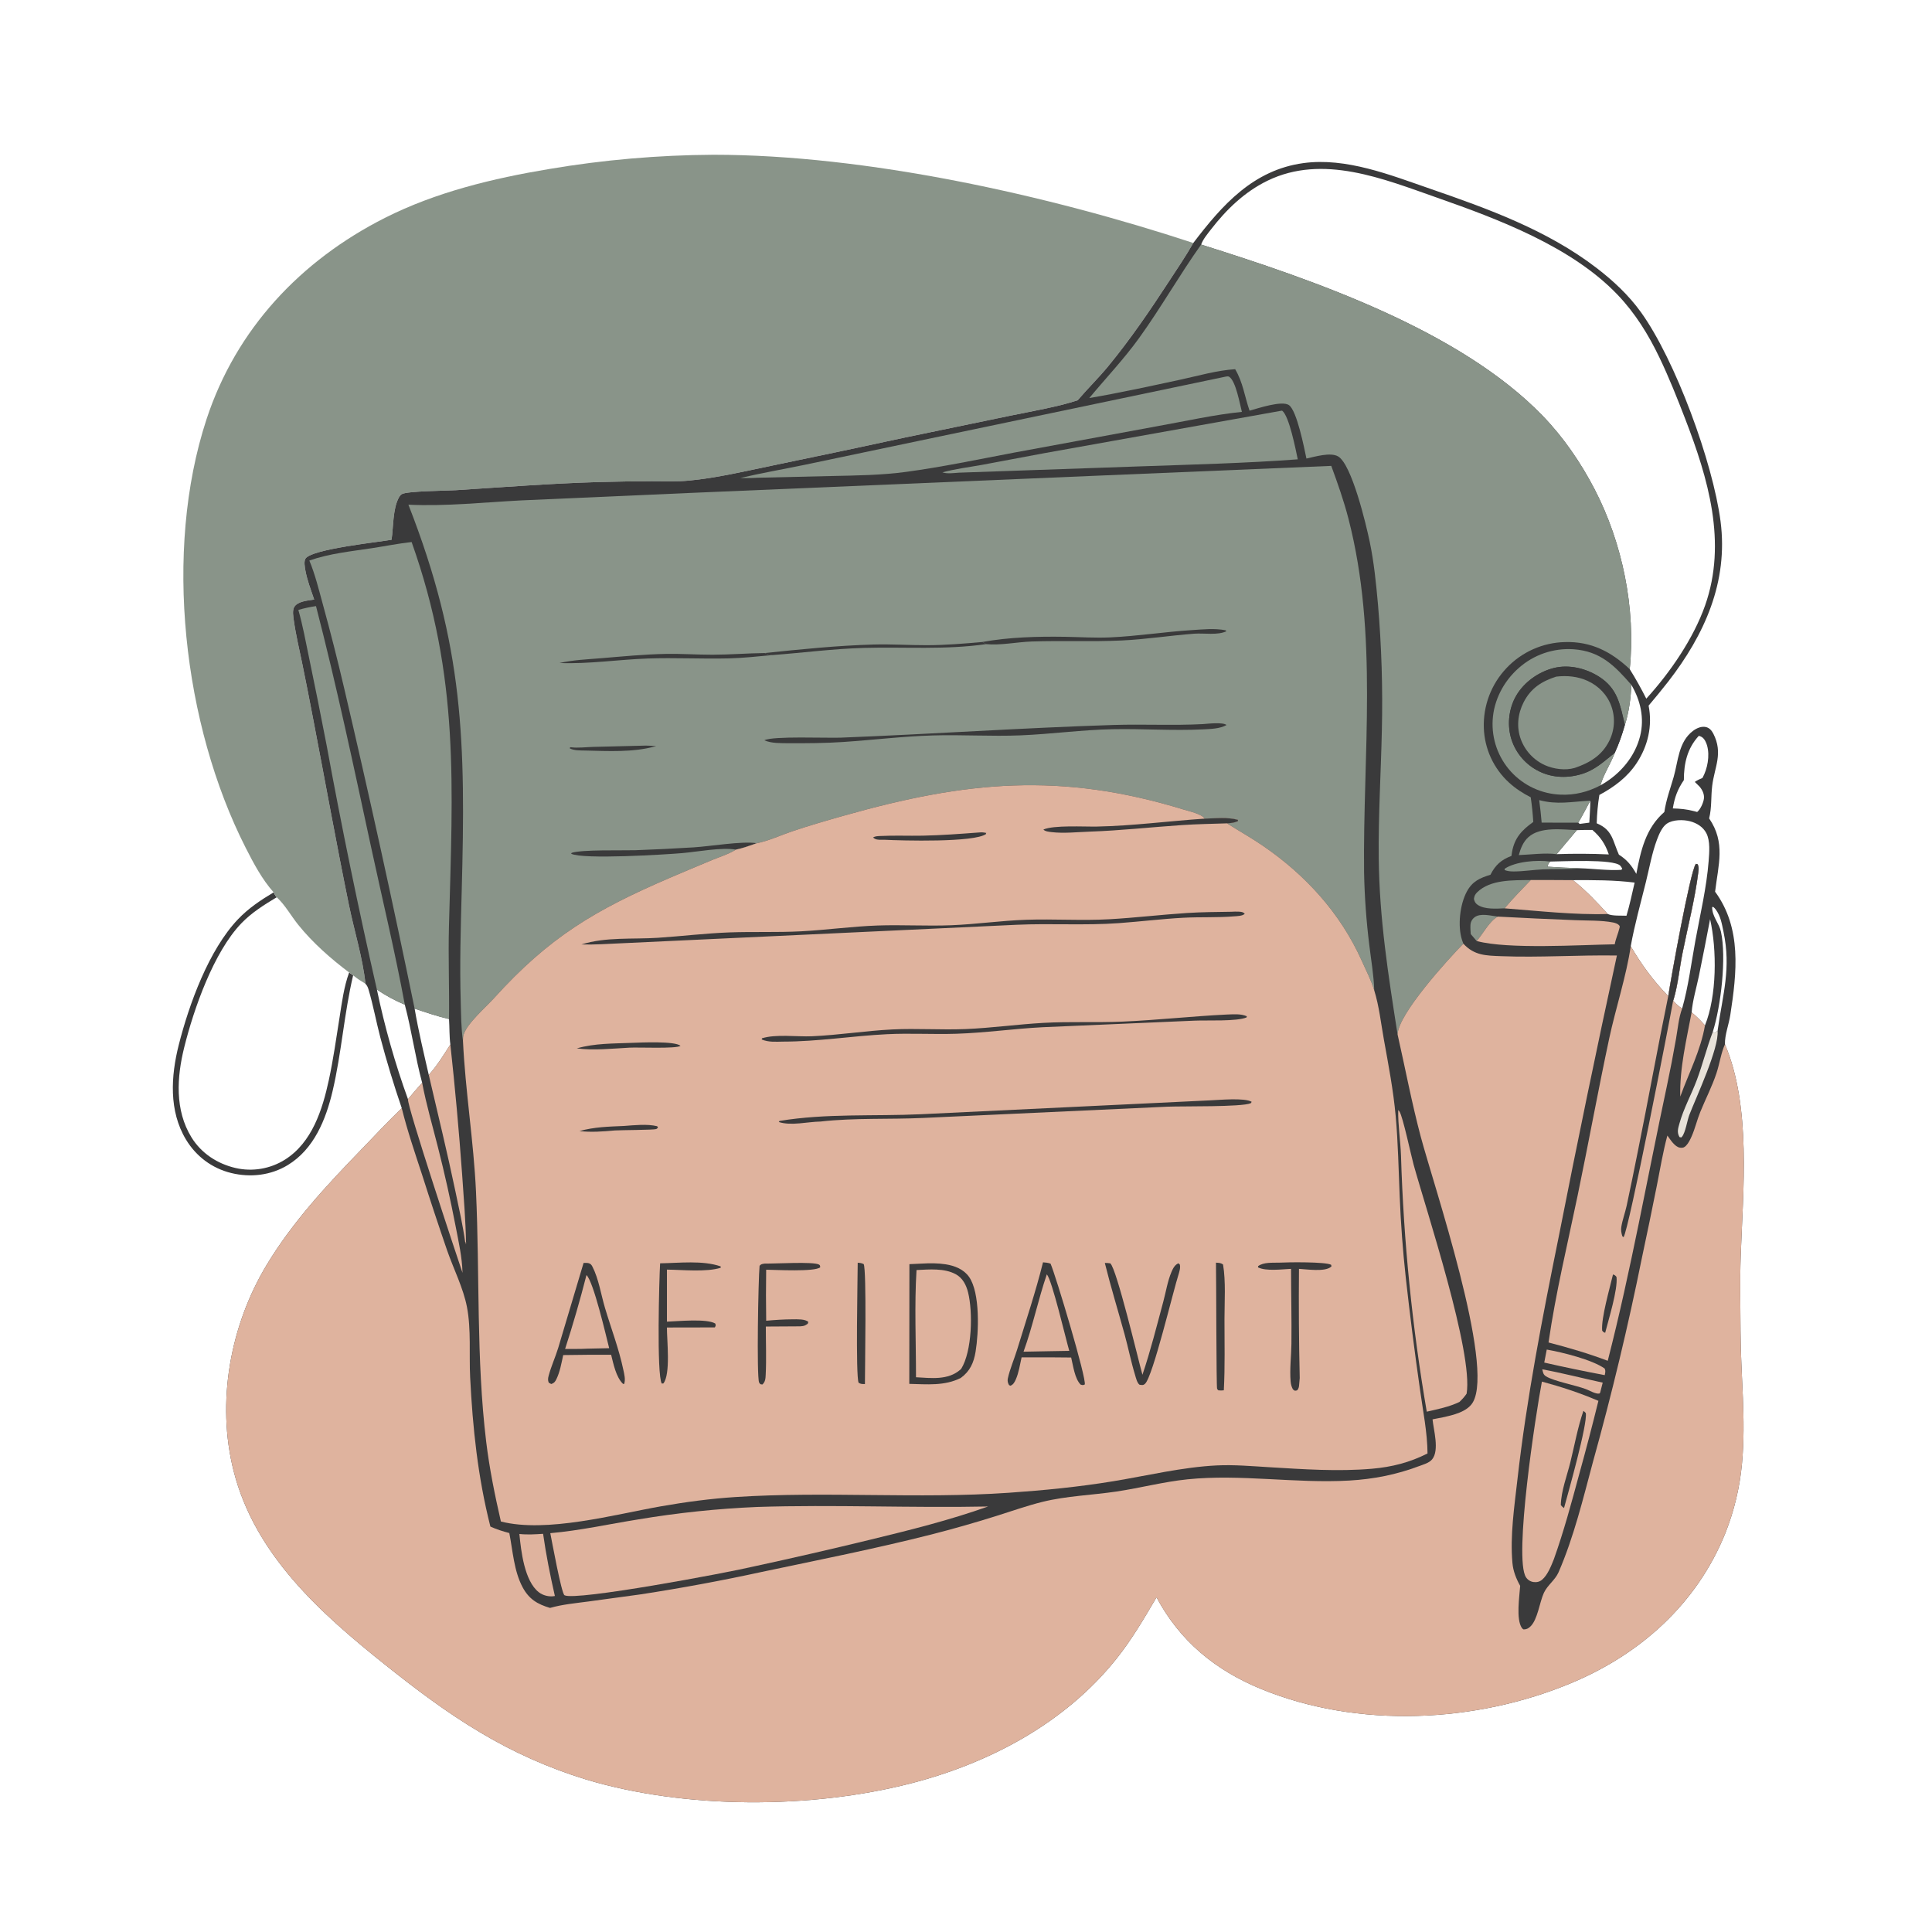 <svg xmlns="http://www.w3.org/2000/svg" xmlns:xlink="http://www.w3.org/1999/xlink" width="1024" height="1024"><path fill="#3A3A3B" d="M187.169 516.948C182.389 537.144 181.032 558.115 176.272 578.326C172.715 593.429 166.409 609.035 152.582 617.485C143.557 623 132.72 624.221 122.502 621.716C112.365 619.231 103.938 612.895 98.558 603.967C89.428 588.814 90.566 570.344 94.746 553.821C100.228 532.148 110.695 503.428 126.17 487.193C131.671 481.422 138.223 477.024 145.038 472.971C145.528 473.918 145.92 474.789 146.677 475.555C139.984 479.569 133.281 483.77 127.848 489.449C113.236 504.722 102.765 534.556 97.656 555.066C93.723 570.854 92.59 588.379 101.47 602.793C106.705 611.292 115.207 616.828 124.866 619.067Q125.697 619.257 126.536 619.407Q127.375 619.556 128.22 619.664Q129.066 619.772 129.916 619.838Q130.765 619.904 131.617 619.928Q132.469 619.953 133.321 619.935Q134.173 619.917 135.024 619.858Q135.874 619.798 136.72 619.697Q137.566 619.595 138.407 619.453Q139.247 619.31 140.079 619.126Q140.911 618.942 141.734 618.717Q142.556 618.493 143.366 618.228Q144.176 617.963 144.972 617.659Q145.768 617.355 146.548 617.011Q147.329 616.668 148.091 616.287Q148.853 615.906 149.596 615.488Q150.339 615.07 151.06 614.616C165.394 605.567 170.879 588.198 174.274 572.521C176.644 561.574 178.196 550.455 179.947 539.397C181.204 531.457 182.27 522.994 185.055 515.439L187.169 516.948Z"></path><path fill="#899489" d="M145.038 472.971C138.906 466.095 134.38 457.532 130.219 449.348C97.077 384.155 86.483 292.184 109.456 222.218C125.181 174.326 159.393 138.037 204.001 115.484C231.004 101.831 261.273 94.541 290.965 89.597Q312.567 85.936 334.395 84.04Q356.222 82.144 378.132 82.025C459.144 82.019 555.232 103.341 632.47 128.786C628.536 135.74 623.967 142.401 619.604 149.098C609.537 164.552 599.097 179.866 587.369 194.12C582.218 200.379 576.417 206.01 571.177 212.166C559.829 215.818 547.769 217.78 536.106 220.192L479.676 231.89Q444.557 239.502 409.362 246.756C394.642 249.795 379.962 253.333 364.972 254.744C358.523 255.351 351.945 255.034 345.473 255.054Q331.29 255.117 317.111 255.501C291.922 256.23 266.714 258.208 241.568 259.813C237.005 260.104 215.646 260.23 212.965 261.91C212.356 262.291 211.723 263.101 211.388 263.73C208.119 269.866 208.564 279.203 207.527 286.085C199.554 287.48 166.11 290.945 162.05 295.889C160.919 297.266 161.557 300.693 161.859 302.358C162.808 307.591 164.824 312.747 166.521 317.78C163.341 318.295 157.766 318.607 155.938 321.749C154.846 323.627 155.456 326.896 155.746 328.967C156.794 336.449 158.588 343.909 160.112 351.308Q163.227 366.512 166.114 381.761C172.399 414.405 178.286 447.169 184.956 479.734C187.785 493.548 192.19 507.401 193.717 521.427C191.409 520.037 189.25 518.673 187.169 516.948L185.055 515.439C175.33 508.126 165.792 499.746 158.133 490.243C154.26 485.439 151.218 479.775 146.677 475.555C145.92 474.789 145.528 473.918 145.038 472.971Z"></path><path fill="#3A3A3B" d="M632.47 128.786C647.786 108.632 664.279 90.096 690.776 86.456C713.435 83.344 736.895 92.752 757.963 100.019C788.726 110.631 820.126 121.996 846.214 142.024C855.038 148.799 863.157 156.349 869.687 165.405C887.963 190.75 907.856 245.08 911.926 276.305C916.11 308.408 903.413 336.503 884.134 361.337Q879.091 367.773 873.794 374.001C875.928 384.733 873.432 395.447 867.416 404.53C862.466 412.002 855.514 417.15 847.704 421.338C846.864 426.387 846.449 431.248 846.292 436.355C850.81 438.28 853.151 440.62 855.021 445.206C856.068 447.775 856.906 450.442 858.04 452.972C862.401 455.776 864.736 458.653 867.287 463.181C869.606 450.857 872.299 438.875 882.128 430.389C883.136 423.74 885.217 418.255 887.06 411.879C889.511 403.403 889.558 393.281 897.312 387.395C899.215 385.951 901.77 384.798 904.204 385.358C906.069 385.787 907.29 387.265 908.117 388.892C913.422 399.322 908.713 406.557 907.497 416.498C906.785 422.319 907.335 427.962 905.879 433.772C914.671 446.625 910.749 458.286 909.036 472.617C923.236 491.972 920.559 515.539 917.085 538.043C916.332 542.924 914.1 548.645 914.264 553.492C928.305 586.717 923.841 630.669 922.604 665.837C922.141 679.031 922.464 692.359 922.515 705.563C922.606 729.081 925.486 752.119 923.293 775.668Q922.854 780.424 922.077 785.136Q921.3 789.849 920.188 794.494Q919.077 799.139 917.636 803.693Q916.196 808.247 914.434 812.686C899.343 850.011 869.592 876.616 833.027 891.957C782.203 913.28 719.656 916.296 668.284 895.141C644.089 885.177 625.334 869.781 612.986 846.612C606.385 857.802 599.902 868.951 591.779 879.136C564.581 913.237 524.587 934.446 482.876 945.204C429.87 958.875 363.121 958.97 310.584 943.156Q303.208 940.895 295.983 938.19Q288.758 935.485 281.71 932.346Q274.663 929.207 267.819 925.645Q260.976 922.084 254.361 918.113C236.772 907.693 220.243 895.192 204.278 882.464C169.872 855.034 135.07 824.059 123.824 779.638C114.595 743.19 121.977 702.647 141.241 670.594C155.019 647.667 173.173 628.216 191.684 609.096C198.71 601.84 205.659 594.345 212.939 587.35Q206.578 568.769 201.558 549.781C199.391 541.501 197.833 532.966 195.422 524.767C195.011 523.366 194.682 522.514 193.717 521.427C192.19 507.401 187.785 493.548 184.956 479.734C178.286 447.169 172.399 414.405 166.114 381.761Q163.227 366.512 160.112 351.308C158.588 343.909 156.794 336.449 155.746 328.967C155.456 326.896 154.846 323.627 155.938 321.749C157.766 318.607 163.341 318.295 166.521 317.78C164.824 312.747 162.808 307.591 161.859 302.358C161.557 300.693 160.919 297.266 162.05 295.889C166.11 290.945 199.554 287.48 207.527 286.085C208.564 279.203 208.119 269.866 211.388 263.73C211.723 263.101 212.356 262.291 212.965 261.91C215.646 260.23 237.005 260.104 241.568 259.813C266.714 258.208 291.922 256.23 317.111 255.501Q331.29 255.117 345.473 255.054C351.945 255.034 358.523 255.351 364.972 254.744C379.962 253.333 394.642 249.795 409.362 246.756Q444.557 239.502 479.676 231.89L536.106 220.192C547.769 217.78 559.829 215.818 571.177 212.166C576.417 206.01 582.218 200.379 587.369 194.12C599.097 179.866 609.537 164.552 619.604 149.098C623.967 142.401 628.536 135.74 632.47 128.786ZM636.626 129.632C695.869 148.27 773.674 174.957 817.657 220.403C828.676 231.788 837.838 245.199 845.136 259.242C859.953 287.758 867.072 322.646 863.788 354.666C866.988 359.762 869.857 364.936 872.567 370.302C885.165 356.505 897.526 338.522 903.735 320.911C915.491 287.565 905.345 253.52 893.18 221.988C888.946 211.014 884.606 200.054 879.509 189.447C873.661 177.277 866.774 166.121 857.411 156.294C833.165 130.846 794.285 116.21 761.828 104.828C733.245 94.805 701.139 81.499 671.77 95.797C659.649 101.699 649.991 111.055 641.805 121.645C640.009 123.969 637.59 126.847 636.626 129.632ZM864.318 501.52C869.948 511.157 876.373 519.969 884.206 527.948C885.548 519.115 895.819 461.846 898.824 457.872L899.692 457.989C900.48 459.288 900.362 460.532 900.183 461.989C898.402 476.428 894.591 491.051 891.735 505.338C890.159 513.218 889.369 521.811 887.121 529.479C887.029 529.795 886.902 530.099 886.792 530.41C888.288 532.11 889.635 533.343 891.574 534.521C894.863 522.957 896.426 510.397 898.593 498.544C901.132 484.656 904.531 470.441 905.618 456.36C905.965 451.87 906.53 445.738 904.407 441.627C902.676 438.275 899.332 436.231 895.768 435.295C892.169 434.349 886.672 434.365 883.481 436.546C880.939 438.283 879.302 442.2 878.244 445.019C875.561 452.159 874.207 460.029 872.374 467.43C869.585 478.695 866.379 490.108 864.318 501.52ZM199.763 524.482Q202.845 539.292 206.972 553.845Q211.098 568.399 216.249 582.622Q219.887 578.164 223.748 573.897C220.062 560.233 218.18 546.148 214.557 532.497C209.287 530.277 204.488 527.707 199.763 524.482ZM900.412 389.999C894.255 396.693 892.486 404.603 892.483 413.469C889.141 418.417 887.601 422.532 886.631 428.486C890.52 428.579 894.102 428.918 897.875 429.924L899.526 430.366C901.259 429.021 902.886 425.387 903.127 423.169C903.372 420.903 902.249 418.575 900.79 416.908C900.015 416.022 899.07 415.309 898.275 414.434C899.567 413.523 900.897 412.94 902.345 412.316C905.009 407.495 906.317 400.566 904.787 395.148C904.335 393.547 903.441 391.557 901.971 390.634C901.473 390.322 900.958 390.18 900.412 389.999ZM219.76 534.595C221.775 546.365 224.585 558.104 227.263 569.74C231.667 564.863 235.162 559.125 238.702 553.609C238.115 549.248 238.293 544.536 237.991 540.111C231.806 538.688 225.773 536.612 219.76 534.595ZM833.67 466.494C840.462 471.845 846.328 478.05 852.121 484.44C854.625 485.574 859.259 485.218 862.071 485.35C863.789 479.581 865.026 473.654 866.389 467.792C855.424 466.409 844.692 466.465 833.67 466.494ZM864.634 362.964C864.4 370.025 863.365 377.514 861.211 384.26C859.78 389.303 858.076 394.215 855.887 398.983C853.69 404.877 850.106 410.011 848.304 416.062C848.282 416.137 848.254 416.211 848.23 416.286Q848.858 415.934 849.477 415.567C858.961 409.935 866.538 401.025 869.277 390.207C871.678 380.725 869.533 371.279 864.634 362.964ZM896.598 536.571C899.228 538.712 901.439 540.94 903.668 543.495C909.989 527.876 910.055 503.48 906.384 487.177Q903.508 502.312 900.427 517.407C899.122 523.628 897.123 530.252 896.598 536.571ZM835.76 439.993Q830.448 446.388 825.06 452.72Q838.882 452.242 852.698 452.862C852.677 452.803 852.655 452.744 852.634 452.684C850.779 447.289 848.291 443.606 843.985 439.871C841.249 439.807 838.496 439.933 835.76 439.993ZM821.551 456.647C821.018 457.499 820.177 458.357 820.286 459.366Q828.964 459.953 837.659 460.205C844.752 460.405 852.334 461.498 859.359 461.037L859.821 460.413C859.531 459.925 859.183 459.249 858.775 458.831C855.166 455.125 827.582 456.61 821.551 456.647ZM907.779 547.022L908.986 547.334L910.362 546.346L910.493 545.408C913.165 526.806 917.582 513.295 913.472 493.746C912.585 489.531 912.036 485.75 909.458 482.147C909.029 481.548 908.562 481.086 907.984 480.634L907.471 480.831C907.465 485.848 911.126 489.197 912.14 493.842C915.117 507.477 912.164 533.182 907.779 547.022ZM842.909 424.368C840.815 428.275 838.772 432.221 836.524 436.041L837.277 436.685L842.368 436.019C842.521 432.129 842.904 428.266 842.909 424.368Z"></path><path fill="#899489" d="M779.527 495.082C779.415 493.508 779.282 491.888 779.366 490.311C779.455 488.627 780.213 487.21 781.55 486.179C784.649 483.789 790.256 485.402 793.85 485.816C789.376 488.243 786.057 494.913 782.661 498.752L779.527 495.082Z"></path><path fill="#899489" d="M837.659 460.205C831.068 460.874 824.4 460.48 817.783 460.783C812.679 461.017 807.532 461.856 802.436 461.891C800.687 461.903 799.127 461.775 797.49 461.152L797.518 460.45C803.306 456.564 814.868 455.67 821.551 456.647C821.018 457.499 820.177 458.357 820.286 459.366Q828.964 459.953 837.659 460.205Z"></path><path fill="#DFB39E" d="M817.435 725.765C828.127 727.743 838.828 730.525 849.474 732.827L848.106 738.174L847.704 738.605C845.789 738.985 842.588 737.036 840.681 736.307C835.234 734.225 823.564 732.065 819.448 729.501C817.879 728.524 817.862 727.426 817.435 725.765Z"></path><path fill="#DFB39E" d="M819.809 715.297C828.046 716.745 843.915 720.663 850.524 725.369C851.1 726.766 850.807 727.389 850.546 728.853Q834.45 725.829 818.483 722.188L819.809 715.297Z"></path><path fill="#E7E2D9" d="M910.362 546.346C911.148 555.713 898.977 581.598 895.397 590.879C894.238 593.884 893.358 600.243 891.484 602.501C891.365 602.644 891.212 602.755 891.076 602.882L890.17 602.674C888.704 600.119 889.404 598.115 890.148 595.439C892.352 587.504 896.443 580.176 899.328 572.49C902.472 564.11 904.593 555.335 907.779 547.022L908.986 547.334L910.362 546.346Z"></path><path fill="#DFB39E" d="M890.57 581.224C890.193 566.17 893.836 551.276 896.598 536.571C899.228 538.712 901.439 540.94 903.668 543.495C901.387 556.754 895.131 568.68 890.57 581.224Z"></path><path fill="#899489" d="M815.812 424.08C825.389 426.608 832.668 424.938 842.3 424.399L842.909 424.368C840.815 428.275 838.772 432.221 836.524 436.041L817.111 436.009Q816.606 430.029 815.812 424.08Z"></path><path fill="#899489" d="M804.991 453.211C805.962 449.684 807.3 446.204 810.082 443.707C816.391 438.047 827.914 439.666 835.76 439.993Q830.448 446.388 825.06 452.72C818.773 451.933 811.368 452.962 804.991 453.211Z"></path><path fill="#899489" d="M797.465 481.439C793.112 481.608 786.926 482.109 783.187 479.581C781.966 478.757 781.542 477.88 781.209 476.466C781.422 474.874 781.826 474.007 782.957 472.897C789.964 466.029 802.206 466.569 811.323 466.437C806.667 471.364 801.776 476.211 797.465 481.439Z"></path><path fill="#DFB39E" d="M275.277 813.042C279.529 813.498 283.604 813.23 287.853 812.956C289.434 824.092 291.595 834.924 294.094 845.891C293.938 845.925 293.784 845.969 293.626 845.993C290.895 846.411 287.786 845.62 285.607 843.937C277.908 837.987 276.168 821.963 275.277 813.042Z"></path><path fill="#DFB39E" d="M223.748 573.897C225.943 585.41 229.229 596.642 232.103 607.995Q237.392 628.764 241.459 649.807C243.025 657.909 244.96 666.357 245.14 674.627C242.331 666.432 215.6 585.824 216.249 582.622Q219.887 578.164 223.748 573.897Z"></path><path fill="#DFB39E" d="M811.323 466.437Q822.497 466.398 833.67 466.494C840.462 471.845 846.328 478.05 852.121 484.44C834.784 485.005 814.915 482.764 797.465 481.439C801.776 476.211 806.667 471.364 811.323 466.437Z"></path><path fill="#DFB39E" d="M238.702 553.609Q242.44 587.909 244.93 622.323C245.786 634.662 246.814 646.981 247.029 659.342L246.675 659.004L247.196 658.544L246.577 658.488C245.31 649.32 243.3 640.602 241.41 631.569C237.08 610.875 232.042 590.331 227.263 569.74C231.667 564.863 235.162 559.125 238.702 553.609Z"></path><path fill="#DFB39E" d="M793.85 485.816Q814.354 486.924 834.872 487.708C841.322 487.989 848.668 487.709 854.976 488.941C856.124 489.165 857.476 489.61 858.248 490.535C858.668 491.038 858.457 491.43 858.32 492.007C857.625 494.923 856.386 497.462 855.848 500.499C837.63 500.791 799.248 503.26 782.661 498.752C786.057 494.913 789.376 488.243 793.85 485.816Z"></path><path fill="#899489" d="M848.23 416.286C841.56 419.755 834.668 421.517 827.117 421.176Q826.185 421.14 825.257 421.058Q824.328 420.976 823.404 420.848Q822.481 420.72 821.565 420.547Q820.648 420.373 819.742 420.154Q818.836 419.935 817.941 419.672Q817.047 419.408 816.167 419.1Q815.287 418.793 814.423 418.442Q813.559 418.091 812.714 417.697Q811.868 417.304 811.044 416.869Q810.219 416.434 809.417 415.959Q808.615 415.483 807.837 414.969Q807.06 414.454 806.309 413.902Q805.557 413.349 804.835 412.76Q804.112 412.171 803.419 411.547Q802.727 410.923 802.066 410.265Q801.405 409.607 800.778 408.917Q800.156 408.231 799.568 407.515Q798.981 406.8 798.43 406.056Q797.878 405.312 797.364 404.541Q796.851 403.771 796.375 402.976Q795.9 402.181 795.465 401.364Q795.03 400.547 794.636 399.709Q794.242 398.871 793.89 398.014Q793.538 397.158 793.228 396.285Q792.919 395.412 792.653 394.525Q792.387 393.638 792.166 392.739Q791.944 391.84 791.768 390.931Q791.591 390.022 791.459 389.105Q791.328 388.189 791.242 387.267Q791.156 386.345 791.116 385.42Q791.075 384.495 791.081 383.569Q791.087 382.643 791.138 381.718C791.711 371.142 796.963 361.124 804.859 354.154Q805.596 353.493 806.364 352.87Q807.133 352.247 807.932 351.663Q808.73 351.079 809.557 350.536Q810.384 349.992 811.237 349.491Q812.09 348.99 812.967 348.531Q813.844 348.073 814.743 347.66Q815.642 347.246 816.561 346.878Q817.479 346.509 818.415 346.187Q819.35 345.865 820.301 345.59Q821.251 345.316 822.214 345.089Q823.177 344.862 824.151 344.683Q825.124 344.504 826.105 344.375Q827.086 344.245 828.072 344.164Q829.058 344.084 830.047 344.052Q831.036 344.021 832.026 344.039Q833.015 344.057 834.002 344.125C848.241 345.12 855.776 352.789 864.634 362.964C864.4 370.025 863.365 377.514 861.211 384.26C858.695 373.696 857.541 364.934 847.349 358.551C840.453 354.232 831.688 352.09 823.702 354.032C815.607 356 807.879 361.454 803.653 368.668C799.873 375.119 798.815 383.322 800.705 390.557Q800.89 391.249 801.109 391.93Q801.329 392.612 801.582 393.281Q801.835 393.951 802.122 394.607Q802.409 395.263 802.728 395.903Q803.047 396.544 803.398 397.168Q803.749 397.792 804.131 398.397Q804.513 399.003 804.925 399.588Q805.337 400.174 805.778 400.738Q806.219 401.302 806.687 401.843Q807.156 402.385 807.651 402.902Q808.146 403.418 808.667 403.91Q809.187 404.401 809.732 404.866Q810.277 405.331 810.844 405.767Q811.411 406.204 812 406.612Q812.588 407.019 813.196 407.397Q813.805 407.774 814.431 408.121C821.667 412.168 829.921 412.673 837.808 410.408C845.392 408.23 849.888 403.721 855.887 398.983C853.69 404.877 850.106 410.011 848.304 416.062C848.282 416.137 848.254 416.211 848.23 416.286Z"></path><path fill="#DFB39E" d="M741.08 588.365C741.304 588.615 741.568 588.835 741.752 589.116C743.555 591.868 747.916 612.493 749.258 617.339C755.921 641.396 780.965 717 777.341 738.66C776.231 740.33 774.977 741.658 773.548 743.059C768.03 745.702 762.141 746.864 756.217 748.221Q750.435 714.582 747.016 680.621Q743.597 646.661 742.557 612.544C742.266 604.495 740.944 596.412 741.08 588.365Z"></path><path fill="#DFB39E" d="M817.245 732.275C827.547 735.062 837.368 738.273 847.187 742.484Q842.379 762.034 836.994 781.432C832.893 796.583 828.879 811.559 823.602 826.358C822.184 829.898 820.294 834.788 817.342 837.284C816.046 838.379 814.475 838.746 812.814 838.515Q812.512 838.474 812.216 838.401Q811.92 838.328 811.633 838.224Q811.347 838.119 811.073 837.985Q810.799 837.851 810.541 837.689Q810.282 837.527 810.043 837.338Q809.804 837.149 809.586 836.935Q809.368 836.722 809.174 836.487Q808.98 836.252 808.812 835.997C802.2 825.935 814.028 749.101 817.245 732.275Z"></path><path fill="#3A3A3B" d="M839.241 747.787C839.73 748.101 840.106 748.554 840.513 748.966C841.476 754.823 831.207 791.087 828.96 799.308C828.201 798.796 827.835 798.408 827.257 797.72C827.44 790.211 830.535 782.24 832.33 774.978C834.574 765.903 836.192 756.644 839.241 747.787Z"></path><path fill="#899489" d="M158.13 323.283C161.289 322.342 164.235 321.725 167.486 321.242C178.487 363.734 187.494 406.424 196.756 449.304C202.733 476.977 209.421 504.667 214.557 532.497C209.287 530.277 204.488 527.707 199.763 524.482Q185.05 460.013 173.11 394.974Q168.58 371.498 163.706 348.091C161.979 339.87 160.464 331.347 158.13 323.283Z"></path><path fill="#899489" d="M679.273 217.674L679.581 217.679C683.3 220.496 686.715 238.14 687.842 243.453C659.857 245.545 631.757 246.212 603.716 247.205L508.241 250.532C505.592 250.7 501.981 251.244 499.495 250.349C506.332 248.513 513.517 247.641 520.49 246.384L553.307 240.225L679.273 217.674Z"></path><path fill="#3A3A3B" d="M855.887 398.983C849.888 403.721 845.392 408.23 837.808 410.408C829.921 412.673 821.667 412.168 814.431 408.121Q813.805 407.774 813.196 407.397Q812.588 407.019 812 406.612Q811.411 406.204 810.844 405.767Q810.277 405.331 809.732 404.866Q809.187 404.401 808.667 403.91Q808.146 403.418 807.651 402.902Q807.156 402.385 806.687 401.843Q806.219 401.302 805.778 400.738Q805.337 400.174 804.925 399.588Q804.513 399.003 804.131 398.397Q803.749 397.792 803.398 397.168Q803.047 396.544 802.728 395.903Q802.409 395.263 802.122 394.607Q801.835 393.951 801.582 393.281Q801.329 392.612 801.109 391.93Q800.89 391.249 800.705 390.557C798.815 383.322 799.873 375.119 803.653 368.668C807.879 361.454 815.607 356 823.702 354.032C831.688 352.09 840.453 354.232 847.349 358.551C857.541 364.934 858.695 373.696 861.211 384.26C859.78 389.303 858.076 394.215 855.887 398.983Z"></path><path fill="#899489" d="M824.826 358.624C830.515 357.955 836.193 358.482 841.45 360.873C847.335 363.55 851.969 368.356 854.114 374.488Q854.309 375.047 854.475 375.615Q854.642 376.183 854.779 376.758Q854.917 377.334 855.025 377.916Q855.134 378.498 855.212 379.085Q855.291 379.671 855.34 380.261Q855.388 380.851 855.407 381.442Q855.426 382.034 855.415 382.626Q855.404 383.217 855.363 383.808Q855.322 384.398 855.252 384.986Q855.181 385.574 855.08 386.157Q854.98 386.74 854.85 387.318Q854.72 387.895 854.561 388.465Q854.402 389.035 854.215 389.597Q854.027 390.158 853.812 390.709Q853.596 391.26 853.353 391.8Q853.109 392.339 852.839 392.866C848.978 400.518 842.433 404.351 834.672 407.004C829.698 408.48 823.509 407.64 818.833 405.548Q818.286 405.3 817.751 405.025Q817.217 404.751 816.697 404.45Q816.177 404.149 815.672 403.823Q815.167 403.497 814.679 403.146Q814.191 402.795 813.721 402.421Q813.251 402.047 812.8 401.65Q812.349 401.253 811.919 400.834Q811.488 400.415 811.078 399.975Q810.669 399.535 810.282 399.076Q809.894 398.617 809.53 398.139Q809.166 397.661 808.826 397.165Q808.486 396.67 808.17 396.158Q807.855 395.647 807.566 395.12Q807.276 394.594 807.013 394.054Q806.75 393.514 806.514 392.961Q806.278 392.409 806.069 391.845C803.696 385.394 804.437 378.361 807.519 372.288C811.321 364.793 817.116 361.101 824.826 358.624Z"></path><path fill="#899489" d="M649.455 199.651C650.135 199.573 650.855 199.298 651.47 199.686C655.045 201.941 657.145 214.216 658.225 218.313C644.354 219.638 627.827 223.318 613.813 225.814L537.113 239.962C518.239 243.557 499.401 247.51 480.354 250.092C467.164 251.88 454.03 252.014 440.749 252.299L401.409 253.216C398.368 253.411 395.359 253.399 392.315 253.362C403.585 250.704 414.997 248.739 426.334 246.397L487.019 233.654L649.455 199.651Z"></path><path fill="#DFB39E" d="M401.288 798.72C442.038 797.399 482.93 799.31 523.7 798.473C503.449 805.69 482.308 810.963 461.422 816.029Q430.246 823.615 398.884 830.394C385.679 833.537 304.916 848.716 299.195 845.509C297.558 844.591 292.436 816.364 291.669 812.613C307.348 811.233 322.715 807.806 338.24 805.328Q369.559 800.071 401.288 798.72Z"></path><path fill="#DFB39E" d="M884.206 527.948C885.548 519.115 895.819 461.846 898.824 457.872L899.692 457.989C900.48 459.288 900.362 460.532 900.183 461.989C898.402 476.428 894.591 491.051 891.735 505.338C890.159 513.218 889.369 521.811 887.121 529.479C887.029 529.795 886.902 530.099 886.792 530.41C888.288 532.11 889.635 533.343 891.574 534.521C889.738 539.368 889.24 545.437 888.327 550.558Q886.114 563.215 883.448 575.785C873.085 624.287 864.473 673.198 852.135 721.256C841.913 717.375 831.329 714.292 820.754 711.54C824.537 685.379 830.789 659.545 836.173 633.678C841.951 605.924 847.012 578.025 852.937 550.301C856.257 534.769 862.152 516.717 864.318 501.52C869.948 511.157 876.373 519.969 884.206 527.948Z"></path><path fill="#3A3A3B" d="M854.922 675.48C855.856 675.811 856.193 676.025 856.784 676.824C857.554 683.441 852.581 699.309 850.773 706.416C849.693 705.998 849.828 706.032 849.18 705.227C848.584 698.625 853.231 682.704 854.922 675.48Z"></path><path fill="#3A3A3B" d="M884.206 527.948C885.548 519.115 895.819 461.846 898.824 457.872L899.692 457.989C900.48 459.288 900.362 460.532 900.183 461.989C898.402 476.428 894.591 491.051 891.735 505.338C890.159 513.218 889.369 521.811 887.121 529.479C887.029 529.795 886.902 530.099 886.792 530.41C884.568 543.052 863.241 652.132 860.519 655.72L859.869 655.234C859.346 653.527 859.05 652.028 859.338 650.236C859.928 646.563 861.355 642.754 862.16 639.07C864.251 629.495 866.139 619.865 868.088 610.259C873.645 582.861 878.555 555.319 884.206 527.948Z"></path><path fill="#899489" d="M163.957 297.096C174.674 293.336 186.107 292.238 197.278 290.525C204.236 289.458 211.173 288.056 218.17 287.293C243.747 359.231 239.902 416.729 237.957 490.958C237.526 507.383 238.206 523.721 237.991 540.111C231.806 538.688 225.773 536.612 219.76 534.595Q202.215 449.206 182.312 364.336Q177.138 342.196 171.107 320.275C169.006 312.614 167.019 304.433 163.957 297.096Z"></path><path fill="#899489" d="M636.626 129.632C695.869 148.27 773.674 174.957 817.657 220.403C828.676 231.788 837.838 245.199 845.136 259.242C859.953 287.758 867.072 322.646 863.788 354.666C853.872 345.35 843.34 339.93 829.46 340.31Q828.373 340.335 827.289 340.413Q826.204 340.491 825.125 340.623Q824.046 340.755 822.975 340.94Q821.903 341.125 820.843 341.363Q819.782 341.601 818.734 341.891Q817.686 342.181 816.654 342.522Q815.622 342.863 814.607 343.255Q813.593 343.647 812.6 344.089Q811.606 344.53 810.636 345.02Q809.666 345.51 808.72 346.048Q807.775 346.585 806.858 347.169Q805.941 347.752 805.053 348.38Q804.166 349.008 803.311 349.68Q802.455 350.351 801.634 351.063Q800.813 351.776 800.029 352.528Q799.244 353.281 798.497 354.071Q797.747 354.86 797.037 355.686Q796.327 356.511 795.659 357.371Q794.99 358.231 794.366 359.122Q793.741 360.014 793.161 360.936Q792.581 361.858 792.048 362.807Q791.515 363.756 791.03 364.731Q790.544 365.706 790.108 366.703Q789.671 367.701 789.285 368.719Q788.899 369.737 788.563 370.773Q788.228 371.809 787.944 372.86Q787.661 373.911 787.43 374.975Q787.199 376.039 787.021 377.114Q786.843 378.188 786.719 379.269Q786.594 380.351 786.524 381.438Q786.453 382.524 786.437 383.613Q786.42 384.702 786.458 385.79Q786.492 386.816 786.576 387.839Q786.661 388.862 786.796 389.879Q786.932 390.896 787.118 391.906Q787.305 392.915 787.541 393.914Q787.777 394.913 788.063 395.898Q788.349 396.884 788.684 397.854Q789.019 398.825 789.402 399.777Q789.784 400.729 790.214 401.661Q790.644 402.593 791.12 403.503Q791.596 404.412 792.117 405.297Q792.638 406.181 793.202 407.038Q793.766 407.896 794.372 408.724Q794.979 409.552 795.626 410.349Q796.272 411.146 796.958 411.909Q797.644 412.673 798.367 413.401Q799.09 414.13 799.849 414.821C803.266 417.937 807.198 420.494 811.317 422.583C811.953 426.946 812.408 431.251 812.666 435.653C806.677 439.937 802.728 444.034 801.402 451.619Q801.228 452.632 801.102 453.653C795.677 455.686 792.574 458.484 789.968 463.633C784.419 465.353 780.481 467.027 777.521 472.428C773.779 479.255 772.506 490.683 774.87 498.119Q775.207 499.158 775.61 500.174C767.417 508.521 741.04 537.462 740.745 548.276C735.795 516.723 731.111 487.051 730.76 454.964C730.511 432.305 731.922 409.647 732.414 387Q733.209 353.58 730.349 320.273C729.35 309.161 728.248 298.007 725.96 287.073C724.065 278.015 716.504 246.16 709.227 241.909C705.17 239.539 696.832 242.102 692.439 243.035C691.224 237.31 687.432 217.904 683.248 214.778C679.603 212.054 666.595 216.499 662.291 217.663C659.667 210.143 658.811 202.637 654.653 195.677C644.828 196.341 635.513 199.093 625.931 201.164C609.809 204.647 593.603 208.2 577.343 210.975C586.185 200.323 595.578 190.485 603.713 179.217C615.327 163.131 625.113 145.782 636.626 129.632Z"></path><path fill="#899489" d="M216.464 267.497C236.354 268.433 256.246 266.259 276.093 265.229L365.681 261.27L581.758 252.115L705.599 246.93C708.989 256.157 712.217 265.287 714.681 274.815C730.645 336.545 722.274 399.67 722.989 462.456Q723.38 481.701 725.747 500.804C726.685 508.764 728.15 516.871 728.366 524.881C726.816 519.658 723.996 514.224 721.761 509.226C710.502 484.051 692.009 463.788 669.383 448.287C663.21 444.058 656.651 440.409 650.341 436.39C652.482 436.264 654.186 436.094 656.155 435.208L656.113 434.544C650.643 432.992 644.111 433.747 638.468 433.902C637.198 431.504 630.136 429.937 627.466 429.117C562.236 409.087 511.963 413.983 447.285 432.317C438.117 434.915 428.909 437.559 419.88 440.609C413.862 442.642 407.305 445.719 401.116 446.918C397.461 448.186 393.821 449.555 390.021 450.319C389.744 450.485 389.469 450.654 389.19 450.817C385.636 452.897 381.28 454.243 377.46 455.817Q366.183 460.482 354.965 465.289C315.288 482.345 291.002 496.765 261.894 528.976C257.581 533.748 247.605 542.378 245.744 548.304C245.4 549.398 245.379 550.459 245.38 551.592C244.37 544.861 244.401 537.8 244.199 531.006C243.617 511.493 244.183 492.008 244.71 472.501C246.853 393.155 245.889 342.643 216.464 267.497Z"></path><path fill="#3A3A3B" d="M340.33 395.23C342.786 395.067 345.325 395.332 347.783 395.454L346.912 395.683C335.305 398.821 322.314 398.087 310.375 397.801C307.726 397.728 304.311 397.904 301.95 396.618L302.114 396.199L302.506 396.049C306.201 396.559 310.707 395.958 314.465 395.868L340.33 395.23Z"></path><path fill="#3A3A3B" d="M405.334 346.129C424.448 344.131 443.861 342.142 463.065 341.61C472.519 341.348 481.996 342.003 491.453 341.972C501.214 341.941 510.919 341.138 520.634 340.269C521.368 340.62 522.013 340.913 522.665 341.405C501.02 344.51 479.732 342.812 458.046 343.399C441.78 343.84 425.589 345.996 409.37 347.2C407.828 347.032 406.729 346.82 405.334 346.129Z"></path><path fill="#3A3A3B" d="M296.542 351.41C303.743 349.771 311.155 349.487 318.492 348.877C329.971 347.923 341.457 346.796 352.981 346.583C361.239 346.43 369.499 347.034 377.757 347.016C386.953 346.996 396.139 346.23 405.334 346.129C406.729 346.82 407.828 347.032 409.37 347.2C401.682 347.902 394.035 348.768 386.31 348.959C372.002 349.311 357.667 348.521 343.358 349.022C327.835 349.565 312.034 352.015 296.542 351.41Z"></path><path fill="#3A3A3B" d="M390.021 450.319C382.39 448.981 369.624 451.476 361.522 452.17C353.001 452.901 308.983 455.663 302.73 452.49L303.001 452.026C308.306 450.229 329.828 450.839 336.717 450.636Q352.121 450.076 367.506 449.131C376.524 448.589 393.139 445.69 401.116 446.918C397.461 448.186 393.821 449.555 390.021 450.319Z"></path><path fill="#3A3A3B" d="M520.634 340.269C534.786 337.691 550.123 337.284 564.5 337.517C572.462 337.645 580.42 338.184 588.384 337.831C602.874 337.188 617.26 334.88 631.755 333.97C637.667 333.598 643.649 332.945 649.518 334.044L650.052 334.548C645.559 336.828 638.062 335.487 633.004 335.867C620.131 336.833 607.391 338.861 594.467 339.469C578.552 340.219 562.646 339.465 546.746 340.012C538.952 340.28 530.379 342.148 522.665 341.405C522.013 340.913 521.368 340.62 520.634 340.269Z"></path><path fill="#3A3A3B" d="M637.528 383.787C640.099 383.598 648.218 382.659 650.095 384.269C646.69 386.27 641.533 386.386 637.666 386.579C621.685 387.375 605.8 386.177 589.842 386.488C573.468 386.808 557.163 389.098 540.797 389.759C525.321 390.384 509.854 389.34 494.388 389.8C478.491 390.274 462.778 392.198 446.933 393.267C437.283 393.918 427.636 393.954 417.968 393.932C413.891 393.847 408.925 394.082 405.127 392.365C409.444 390.012 438.322 391.255 445.532 390.975C493.771 389.101 541.992 385.76 590.237 384.247C606.001 383.753 621.777 384.614 637.528 383.787Z"></path><path fill="#DFB39E" d="M775.61 500.174C781.442 506.478 787.573 506.475 795.697 506.795C816.043 507.596 836.596 506.107 856.988 506.441Q840.858 580.702 826.204 655.269C817.516 698.165 809.16 740.922 804.235 784.441C802.606 798.839 800.342 813.834 801.615 828.328C802.003 832.744 803.581 836.689 805.721 840.523C805.372 845.977 803.426 858.196 806.62 862.85C806.915 863.28 807.129 863.374 807.522 863.625C809.051 863.627 809.988 863.162 811.112 862.105C815.029 858.419 815.993 849.167 818.298 844.225C820.206 840.134 824.266 837.471 826.071 833.32C834.152 814.743 839.047 794.431 844.279 774.908Q859.27 721.053 870.336 666.256Q874.397 647.298 878.187 628.283C879.935 619.498 881.403 610.512 883.74 601.86C885.276 603.935 887.672 607.94 890.509 608.304C891.931 608.486 892.695 608.21 893.674 607.197C894.935 605.89 895.864 603.949 896.592 602.307C898.443 598.132 899.471 593.559 901.199 589.317C903.998 582.446 907.41 575.896 909.757 568.834C911.391 563.92 912.178 558.103 914.264 553.492C928.305 586.717 923.841 630.669 922.604 665.837C922.141 679.031 922.464 692.359 922.515 705.563C922.606 729.081 925.486 752.119 923.293 775.668Q922.854 780.424 922.077 785.136Q921.3 789.849 920.188 794.494Q919.077 799.139 917.636 803.693Q916.196 808.247 914.434 812.686C899.343 850.011 869.592 876.616 833.027 891.957C782.203 913.28 719.656 916.296 668.284 895.141C644.089 885.177 625.334 869.781 612.986 846.612C606.385 857.802 599.902 868.951 591.779 879.136C564.581 913.237 524.587 934.446 482.876 945.204C429.87 958.875 363.121 958.97 310.584 943.156Q303.208 940.895 295.983 938.19Q288.758 935.485 281.71 932.346Q274.663 929.207 267.819 925.645Q260.976 922.084 254.361 918.113C236.772 907.693 220.243 895.192 204.278 882.464C169.872 855.034 135.07 824.059 123.824 779.638C114.595 743.19 121.977 702.647 141.241 670.594C155.019 647.667 173.173 628.216 191.684 609.096C198.71 601.84 205.659 594.345 212.939 587.35C215.919 599.384 219.962 611.151 223.807 622.928Q230.159 642.912 236.982 662.739C240.374 672.501 245.567 682.667 247.505 692.777C249.784 704.668 248.585 717.811 249.188 729.936C250.526 756.867 253.269 782.958 259.92 809.114C263.207 810.623 266.459 811.612 269.945 812.548C271.802 821.972 272.389 832.675 276.999 841.28C280.388 847.606 284.88 850.267 291.526 852.233C298.064 850.363 305.011 849.736 311.736 848.841L339.547 845.046Q371.928 840.08 403.94 833.117C433.884 826.798 464.152 820.806 493.811 813.266Q511.027 808.86 527.978 803.522C536.144 800.963 544.326 798.045 552.637 795.994C565.329 792.863 578.916 792.46 591.867 790.522C604.411 788.645 616.768 785.371 629.39 784.074C657.457 781.189 686.72 786.352 715.058 784.727C727.958 783.987 740.095 781.623 752.186 777.054C754.47 776.191 757.497 775.416 759.087 773.447C762.98 768.626 759.846 758.007 759.272 752.285Q761.995 751.794 764.701 751.214C770.042 750.056 777.656 748.351 780.639 743.272C792.228 723.543 759.75 627.826 753.005 602.391C748.249 584.457 744.829 566.346 740.745 548.276C741.04 537.462 767.417 508.521 775.61 500.174Z"></path><path fill="#DFB39E" d="M401.116 446.918C407.305 445.719 413.862 442.642 419.88 440.609C428.909 437.559 438.117 434.915 447.285 432.317C511.963 413.983 562.236 409.087 627.466 429.117C630.136 429.937 637.198 431.504 638.468 433.902C644.111 433.747 650.643 432.992 656.113 434.544L656.155 435.208C654.186 436.094 652.482 436.264 650.341 436.39C656.651 440.409 663.21 444.058 669.383 448.287C692.009 463.788 710.502 484.051 721.761 509.226C723.996 514.224 726.816 519.658 728.366 524.881C730.965 533.234 731.935 542.352 733.481 550.946C735.924 564.521 738.49 577.797 739.742 591.565C741.026 605.688 741.245 619.879 741.866 634.038Q742.73 655.627 745.081 677.106Q748.4 707.001 752.668 736.775C754.179 747.795 756.538 759.231 756.618 770.36C747.175 775.145 737.783 777.541 727.242 778.457C709.064 780.037 690.789 778.726 672.621 777.642C663.426 777.094 654.061 776.254 644.854 776.709C626.682 777.607 608.155 782.097 590.174 785.068C571.834 788.098 553.165 789.923 534.623 791.201C486.415 794.525 437.959 790.332 389.796 793.46C376.682 794.312 363.418 796.077 350.483 798.349C325.744 802.694 289.733 812.63 265.487 806.431C262.273 792.442 259.413 778.392 257.689 764.134C252.372 720.171 254.332 675.722 252.288 631.574C251.049 604.822 246.634 578.305 245.38 551.592C245.379 550.459 245.4 549.398 245.744 548.304C247.605 542.378 257.581 533.748 261.894 528.976C291.002 496.765 315.288 482.345 354.965 465.289Q366.183 460.482 377.46 455.817C381.28 454.243 385.636 452.897 389.19 450.817C389.469 450.654 389.744 450.485 390.021 450.319C393.821 449.555 397.461 448.186 401.116 446.918Z"></path><path fill="#3A3A3B" d="M330.669 596.785C336.233 596.394 342.891 595.615 348.315 596.918L348.763 597.67C348.432 597.924 348.164 598.293 347.771 598.432C346.389 598.92 329.088 598.954 325.88 599.162C319.539 599.743 313.46 600.193 307.107 599.509C314.931 597.289 322.597 597.138 330.669 596.785Z"></path><path fill="#3A3A3B" d="M334.976 552.729C339.469 552.564 357.825 551.68 360.675 554.326C358.238 555.965 338.308 555.004 333.534 555.286C324.55 555.762 314.631 556.863 305.713 555.668C315.186 552.917 325.185 553.138 334.976 552.729Z"></path><path fill="#3A3A3B" d="M518.917 441.228C520.366 441.073 521.341 441.183 522.768 441.489L522.127 442.12L522.466 441.4L522.651 442.023C516.475 446.623 478.115 445.552 468.624 445.088Q467.913 445.106 467.202 445.107C465.495 445.109 463.998 445.116 462.742 443.855C463.903 443.206 465.105 443.168 466.408 443.102C473.948 442.719 481.524 443.071 489.07 442.922C499.034 442.726 508.982 441.961 518.917 441.228Z"></path><path fill="#3A3A3B" d="M454.607 669.269C455.847 669.361 456.634 669.438 457.775 669.997C459.38 673.102 458.427 725.65 458.425 733.584C457.07 733.56 456.249 733.641 455.076 732.875C453.474 729.133 454.586 677.3 454.607 669.269Z"></path><path fill="#3A3A3B" d="M638.468 433.902C644.111 433.747 650.643 432.992 656.113 434.544L656.155 435.208C654.186 436.094 652.482 436.264 650.341 436.39C642.345 436.656 634.305 436.783 626.323 437.32C610.081 438.413 593.918 440.215 577.637 440.777C571.096 441.003 563.823 441.812 557.371 441.039C556.089 440.885 553.865 440.687 553.028 439.671C558.499 437.253 574.529 438.228 581.338 438.097C600.384 437.731 619.456 435.161 638.468 433.902Z"></path><path fill="#3A3A3B" d="M644.493 669.235C646.1 669.382 646.95 669.25 648.254 670.24C649.752 679.415 649.005 689.806 648.999 699.12C648.991 711.669 649.316 724.375 648.648 736.897C647.606 737.046 646.813 736.995 645.772 736.909C645.547 736.657 645.265 736.444 645.096 736.151C644.651 735.381 644.666 676.563 644.493 669.235Z"></path><path fill="#3A3A3B" d="M678.311 669.222C682.569 668.98 702.612 668.727 705.519 670.36L705.722 671.147C705.606 671.268 705.503 671.405 705.373 671.511C702.072 674.194 692.636 672.75 688.485 672.522Q688.22 701.457 688.881 730.385L688.656 732.997C688.553 734.23 688.585 735.29 687.922 736.385C687.457 737.152 687.121 736.984 686.317 737.129L685.278 736.403C684.544 734.979 684.204 733.82 684.062 732.216C683.495 725.805 684.41 718.703 684.483 712.226C684.632 699.01 684.294 685.743 684.284 672.52C679.574 672.728 671.074 673.873 666.795 671.736L666.812 671.095C669.758 668.852 674.718 669.351 678.311 669.222Z"></path><path fill="#3A3A3B" d="M405.306 669.724C410.681 669.833 431.095 668.57 434.089 670.255C434.76 670.633 434.62 671.002 434.745 671.682C431.961 674.195 410.961 673.026 406.086 672.977Q405.877 686.498 406.094 700.018C410.716 699.592 415.451 699.284 420.096 699.268C422.38 699.26 426.807 699.034 428.433 700.67L428.124 701.604C426.457 702.804 426.085 702.808 424.125 702.984L405.904 703.095C405.898 711.387 406.249 720.392 405.84 728.601C405.736 730.68 405.661 732.375 404.071 733.824L403.036 733.654C402.803 733.353 402.48 733.105 402.339 732.752C400.98 729.367 401.917 677.798 402.59 670.891C403.497 669.858 403.984 669.969 405.306 669.724Z"></path><path fill="#3A3A3B" d="M349.876 669.584C359.925 669.444 372.445 667.892 381.98 671.224L381.985 671.95C374.297 674.331 361.813 673.013 353.491 672.923L353.491 700.509C359.229 700.32 374.408 698.737 379.101 701.494C379.456 702.591 379.403 702.514 378.884 703.556L353.48 703.603C353.455 710.444 355.54 728.234 351.608 733.25L350.755 733.313C347.967 728.776 349.403 677.405 349.876 669.584Z"></path><path fill="#3A3A3B" d="M585.58 669.397C586.597 669.359 587.48 669.437 588.484 669.602C591.848 672.466 603.182 720.267 605.517 728.661C609.797 716.018 613.124 702.686 616.595 689.792C617.966 684.7 618.847 678.983 620.911 674.144C621.713 672.262 622.673 670.355 624.613 669.567L625.32 670.221C625.727 671.887 625.265 673.212 624.845 674.819C621.817 684.115 611.058 729.648 606.897 733.424C605.835 734.387 605.308 734.088 603.977 733.939C602.678 733.014 602.076 730.28 601.616 728.778C599.447 721.695 598.023 714.373 596.056 707.227C592.587 694.626 588.725 682.079 585.58 669.397Z"></path><path fill="#3A3A3B" d="M641.23 583.218C646.129 583.027 659.777 581.703 663.422 584.002L662.915 584.742C657.94 586.796 627.316 586.234 618.798 586.562L489.46 592.526C471.272 593.38 453.038 592.401 434.9 594.442C428.006 594.549 419.379 596.829 412.78 594.691L413.161 594.123C437.924 590.018 463.289 591.725 488.265 590.558L641.23 583.218Z"></path><path fill="#3A3A3B" d="M650.298 537.718C653.829 537.624 657.503 537.212 660.822 538.625L660.735 539.241C655.441 541.492 639.69 540.654 633.149 540.964L552.585 544.45C537.308 545.24 522.131 547.43 506.827 547.913C494.588 548.3 482.334 547.539 470.094 548.149C451.667 549.067 433.543 552.07 415.039 552.076C411.243 552.13 407.302 552.478 403.738 550.945L403.856 550.325C411.181 547.999 422.425 549.587 430.342 549.242C444.618 548.618 458.767 546.329 473.039 545.623C485.912 544.985 498.829 545.95 511.703 545.427C525.541 544.865 539.284 542.911 553.11 542.14C566.961 541.368 580.886 542.075 594.766 541.482C613.28 540.69 631.76 538.618 650.298 537.718Z"></path><path fill="#3A3A3B" d="M652.638 483.249C653.844 483.201 655.078 483.122 656.283 483.186C657.704 483.261 658.753 483.276 659.749 484.3C658.647 485.518 655.799 485.543 654.149 485.679C645.232 486.414 636.207 485.948 627.268 486.425C615.844 487.035 604.454 488.45 593.042 489.276C574.924 490.587 556.813 489.321 538.702 490.156L318.624 500.455C315.14 500.631 311.699 500.652 308.212 500.578C321.025 496.513 335.406 497.922 348.699 497.05C361.321 496.221 373.899 494.659 386.544 494.199C399.219 493.737 411.913 494.282 424.589 493.616C438.12 492.906 451.574 491.015 465.126 490.539C478.152 490.082 491.206 490.918 504.239 490.396C517.48 489.867 530.651 487.949 543.902 487.496C558.663 486.992 573.457 488.046 588.217 487.205C601.872 486.428 615.462 484.787 629.106 483.907C636.927 483.402 644.803 483.378 652.638 483.249Z"></path><path fill="#3A3A3B" d="M309.308 669.384C310.112 669.39 311.246 669.292 312.007 669.518C313.102 669.843 313.511 670.404 314.009 671.369C317.309 677.766 318.578 686.217 320.634 693.141C323.863 704.015 328.051 714.887 330.373 725.992C330.883 728.435 331.639 731.139 330.804 733.557L330.199 733.466C326.489 729.884 325.137 722.88 323.916 718.067L312.079 718.058L298.512 718.216C297.603 722.406 296.787 727.166 294.882 731.029C294.206 732.398 293.624 733.105 292.17 733.565L290.847 732.85C290.31 731.523 290.426 730.562 290.801 729.15C292.106 724.233 294.359 719.34 295.862 714.424L309.308 669.384Z"></path><path fill="#DFB39E" d="M310.843 675.815C314.603 679.33 321.161 707.841 322.88 714.57L311.477 714.815C307.517 715.041 303.482 714.931 299.512 714.978Q305.791 695.574 310.843 675.815Z"></path><path fill="#3A3A3B" d="M552.817 669.057C554.241 669.158 555.449 669.274 556.811 669.757C559.492 675.766 576.01 730.839 574.937 733.824C573.888 734.249 573.847 734.178 572.747 733.859C569.608 730.686 568.791 723.773 567.733 719.508L557.625 719.423L541.474 719.409C540.608 723.232 539.973 727.62 538.371 731.195C537.737 732.61 537.05 733.904 535.534 734.47L534.801 734.121C534.159 732.943 533.888 731.931 534.174 730.603C535.252 725.613 537.561 720.36 539.074 715.41C543.759 700.086 548.965 684.599 552.817 669.057Z"></path><path fill="#DFB39E" d="M554.84 675.424C557.669 678.686 564.807 709.376 566.733 715.984L555.125 716.185L542.496 716.425C547.388 702.96 550.217 688.935 554.84 675.424Z"></path><path fill="#3A3A3B" d="M488.785 669.719C492.892 669.475 497.178 669.472 501.249 670.116C505.987 670.865 510.795 672.736 513.631 676.798C519.584 685.325 518.745 706.272 517.085 716.413C516.128 722.253 514.101 726.828 509.237 730.327C500.694 734.688 491.215 733.683 481.941 733.479L482.007 670.028L488.785 669.719Z"></path><path fill="#DFB39E" d="M485.777 673.148C492.504 672.837 500.546 672.04 506.654 675.422C510.262 677.419 512.118 681.079 513.091 684.964C515.716 695.449 515.228 716.172 509.46 725.501C509.313 725.642 509.172 725.788 509.019 725.923C502.5 731.665 493.498 730.396 485.494 729.973C485.524 711.415 484.619 691.563 485.777 673.148Z"></path></svg>